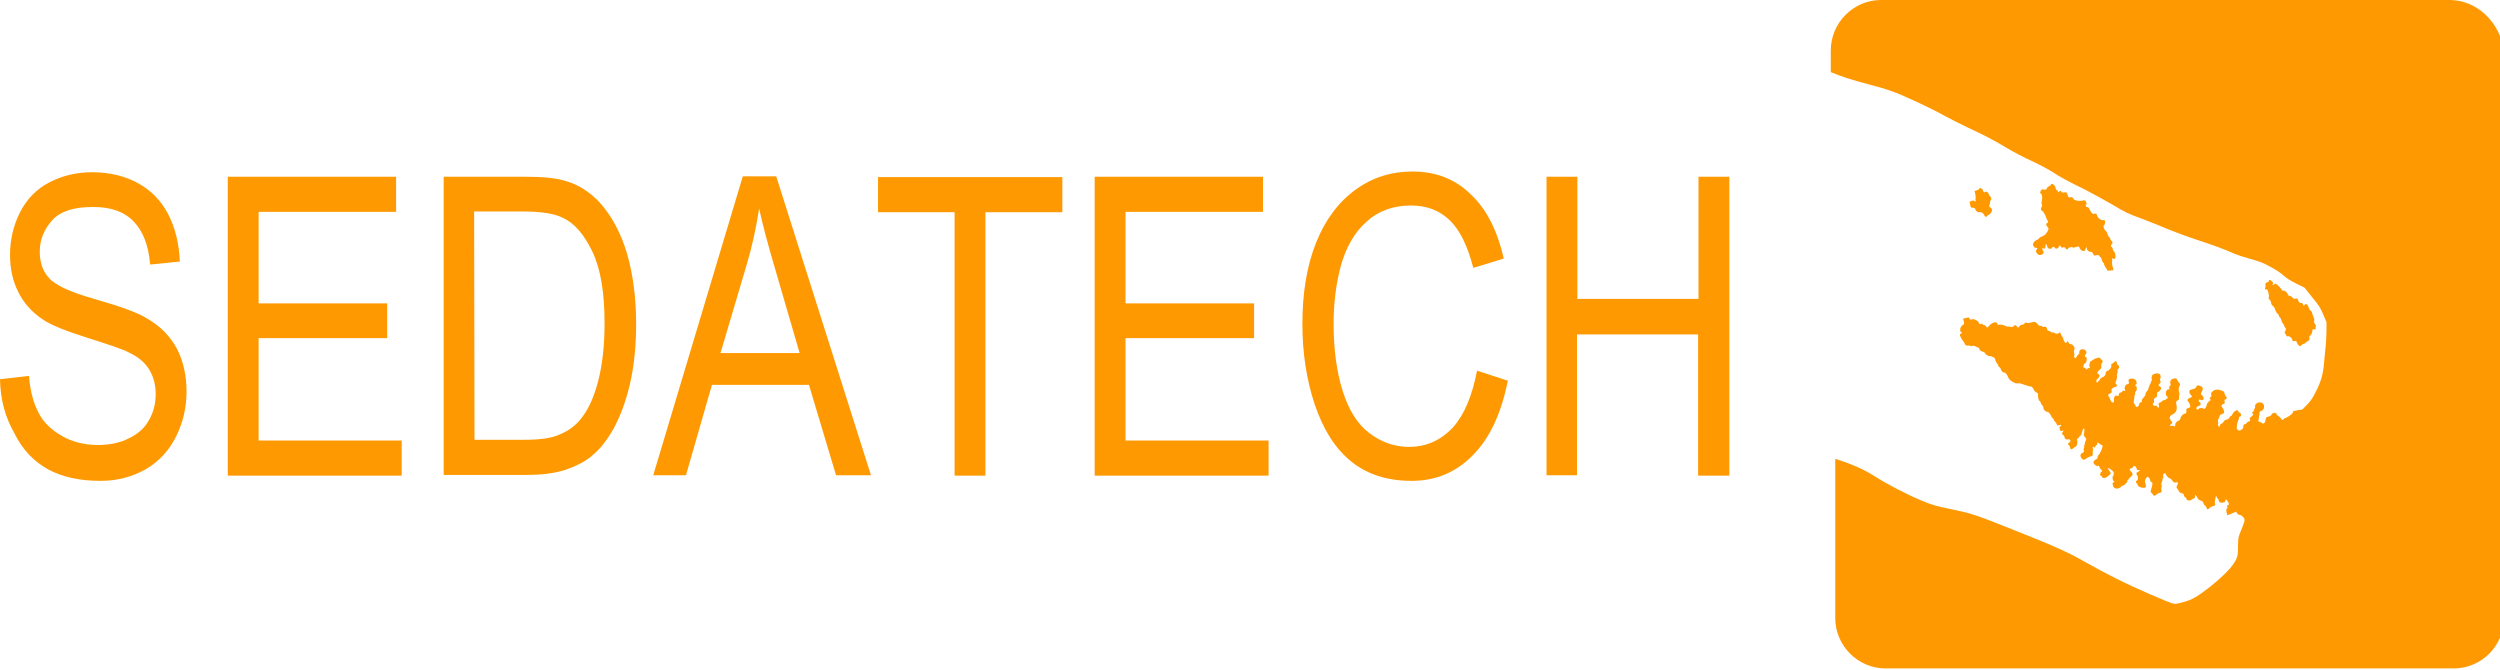 <svg width="153" height="41" viewBox="0 0 153 41" fill="none" xmlns="http://www.w3.org/2000/svg">
<g clip-path="url(#clip0_2648_244)">
<path d="M120.731 12.714C120.822 12.714 120.867 12.737 120.89 12.805C120.935 12.943 121.072 13.011 121.163 12.988C121.254 12.965 121.413 13.057 121.436 13.171C121.459 13.263 121.572 13.308 121.618 13.217C121.64 13.194 121.663 13.148 121.709 13.148C121.8 13.126 121.936 12.92 121.913 12.828C121.891 12.783 121.845 12.714 121.8 12.691C121.731 12.645 121.731 12.622 121.754 12.554C121.777 12.508 121.8 12.44 121.777 12.417C121.777 12.394 121.8 12.325 121.822 12.279C121.891 12.188 121.868 12.051 121.8 12.028C121.777 12.028 121.754 11.982 121.731 11.914C121.686 11.776 121.572 11.685 121.481 11.754C121.413 11.799 121.413 11.776 121.368 11.685C121.345 11.593 121.299 11.548 121.254 11.525C121.163 11.502 121.117 11.502 121.14 11.548C121.14 11.571 121.072 11.616 121.004 11.639L120.845 11.685L120.89 11.891C120.913 12.005 120.913 12.119 120.913 12.142C120.89 12.165 120.89 12.234 120.913 12.279C120.935 12.348 120.935 12.348 120.845 12.302C120.799 12.279 120.708 12.257 120.64 12.302C120.526 12.348 120.526 12.348 120.572 12.531C120.617 12.714 120.617 12.714 120.731 12.714Z" fill="#FE9901"/>
<path d="M124.642 15.275C124.574 15.366 124.574 15.389 124.665 15.504C124.756 15.618 124.779 15.618 124.915 15.595C125.074 15.549 125.12 15.458 125.006 15.298C124.961 15.184 124.983 15.161 125.074 15.206C125.12 15.229 125.143 15.229 125.165 15.161C125.188 15.115 125.188 15.046 125.188 15.001C125.188 14.978 125.188 14.955 125.211 14.932C125.234 14.932 125.256 14.978 125.279 15.046C125.302 15.115 125.325 15.184 125.37 15.206C125.438 15.252 125.597 15.206 125.597 15.161C125.575 15.092 125.711 15.092 125.757 15.161C125.802 15.252 125.961 15.229 126.007 15.092L126.052 15.001L126.12 15.092C126.166 15.161 126.211 15.184 126.257 15.138C126.325 15.115 126.348 15.115 126.393 15.184C126.462 15.275 126.553 15.298 126.575 15.206C126.575 15.184 126.643 15.138 126.689 15.138C126.757 15.115 126.825 15.115 126.825 15.138C126.848 15.161 126.939 15.161 127.053 15.115C127.212 15.069 127.235 15.069 127.257 15.138C127.28 15.252 127.439 15.389 127.53 15.366C127.576 15.366 127.621 15.298 127.644 15.229L127.69 15.092L127.712 15.206C127.735 15.344 127.871 15.435 127.985 15.412C128.031 15.412 128.053 15.435 128.099 15.527C128.144 15.641 128.144 15.664 128.304 15.618C128.44 15.595 128.463 15.618 128.485 15.664C128.485 15.709 128.531 15.732 128.554 15.732C128.576 15.732 128.599 15.801 128.622 15.892C128.645 15.984 128.69 16.052 128.713 16.075C128.736 16.075 128.781 16.144 128.781 16.212C128.804 16.281 128.827 16.327 128.849 16.35C128.872 16.373 128.918 16.418 128.94 16.487C128.963 16.578 128.986 16.578 129.168 16.555L129.35 16.533L129.281 16.281C129.259 16.144 129.236 16.03 129.259 16.007C129.281 15.984 129.281 15.938 129.259 15.892C129.236 15.801 129.281 15.778 129.35 15.847C129.372 15.87 129.418 15.847 129.441 15.801C129.509 15.709 129.441 15.412 129.372 15.389C129.35 15.389 129.327 15.321 129.304 15.252C129.281 15.184 129.259 15.115 129.236 15.115C129.168 15.092 129.168 15.001 129.236 14.955C129.304 14.909 129.304 14.772 129.213 14.726C129.19 14.726 129.168 14.658 129.145 14.612C129.122 14.566 129.099 14.498 129.077 14.498C129.054 14.498 129.009 14.429 128.986 14.337C128.963 14.269 128.918 14.155 128.872 14.132C128.827 14.109 128.781 14.017 128.758 13.949C128.713 13.857 128.713 13.812 128.758 13.812C128.804 13.789 128.849 13.629 128.827 13.514C128.827 13.491 128.781 13.469 128.758 13.469C128.576 13.514 128.395 13.354 128.326 13.148C128.304 13.08 128.281 13.057 128.19 13.08C128.099 13.103 128.053 13.08 127.985 12.988C127.94 12.92 127.871 12.828 127.871 12.783C127.849 12.714 127.803 12.691 127.735 12.668C127.667 12.668 127.644 12.622 127.644 12.577C127.644 12.531 127.667 12.508 127.69 12.508C127.712 12.508 127.712 12.44 127.667 12.371C127.621 12.257 127.621 12.234 127.439 12.279C127.189 12.325 126.916 12.257 126.871 12.142C126.848 12.074 126.803 12.051 126.712 12.074C126.598 12.097 126.575 12.074 126.53 11.914C126.484 11.754 126.462 11.754 126.325 11.776C126.234 11.799 126.166 11.776 126.166 11.754C126.143 11.662 126.075 11.662 126.007 11.731C125.961 11.776 125.961 11.776 125.939 11.708C125.939 11.662 125.893 11.616 125.87 11.639C125.848 11.639 125.825 11.57 125.802 11.502C125.779 11.411 125.734 11.319 125.666 11.296C125.575 11.228 125.529 11.25 125.506 11.319C125.506 11.342 125.461 11.365 125.415 11.388C125.37 11.411 125.302 11.456 125.279 11.502C125.234 11.616 125.165 11.639 125.052 11.593C124.983 11.57 124.961 11.571 124.892 11.685C124.847 11.776 124.847 11.799 124.892 11.845C124.983 11.891 125.006 12.097 124.961 12.279C124.938 12.371 124.938 12.485 124.961 12.508C124.983 12.554 124.983 12.622 124.938 12.668C124.892 12.76 124.892 12.874 124.938 12.874C124.983 12.851 125.188 13.148 125.211 13.286C125.234 13.354 125.279 13.446 125.302 13.491C125.37 13.537 125.37 13.629 125.279 13.651C125.211 13.674 125.211 13.789 125.279 13.857C125.393 13.949 125.393 14.017 125.302 14.177C125.188 14.36 125.097 14.429 124.961 14.475C124.892 14.498 124.824 14.543 124.779 14.589C124.756 14.635 124.688 14.68 124.665 14.68C124.642 14.68 124.551 14.726 124.506 14.795C124.392 14.886 124.392 15.023 124.529 15.161C124.711 15.161 124.711 15.184 124.642 15.275Z" fill="#FE9901"/>
<path d="M138.741 17.722C138.787 17.699 138.878 18.065 138.855 18.179C138.832 18.248 138.832 18.293 138.901 18.339C138.946 18.385 138.992 18.476 138.992 18.545C139.014 18.636 139.06 18.705 139.105 18.728C139.151 18.751 139.196 18.819 139.242 18.956C139.287 19.071 139.333 19.162 139.378 19.185C139.424 19.208 139.446 19.254 139.469 19.322C139.492 19.391 139.515 19.437 139.537 19.437C139.56 19.437 139.606 19.528 139.628 19.62C139.651 19.711 139.697 19.78 139.697 19.78C139.719 19.78 139.742 19.825 139.765 19.871C139.788 19.917 139.81 20.008 139.856 20.054C139.901 20.1 139.924 20.146 139.856 20.26C139.81 20.351 139.81 20.397 139.856 20.42C139.879 20.443 139.924 20.489 139.924 20.534C139.924 20.58 139.969 20.603 140.015 20.58C140.106 20.557 140.242 20.649 140.288 20.786C140.311 20.877 140.333 20.9 140.424 20.877C140.515 20.854 140.538 20.854 140.561 20.946C140.583 20.992 140.629 21.083 140.674 21.129C140.743 21.197 140.788 21.197 140.811 21.152C140.834 21.129 140.902 21.083 140.947 21.06C141.016 21.037 141.084 21.015 141.107 20.969C141.129 20.946 141.197 20.9 141.266 20.854C141.334 20.809 141.357 20.786 141.334 20.694C141.311 20.603 141.334 20.557 141.357 20.557C141.425 20.534 141.516 20.351 141.516 20.283C141.493 20.191 141.561 20.123 141.63 20.146C141.675 20.168 141.698 20.168 141.721 20.123C141.743 20.077 141.743 20.054 141.721 20.077C141.698 20.077 141.698 20.054 141.721 20.008C141.743 19.94 141.743 19.917 141.675 19.825C141.607 19.734 141.607 19.688 141.63 19.642C141.652 19.597 141.63 19.505 141.584 19.391C141.539 19.277 141.493 19.162 141.493 19.117C141.47 19.071 141.448 19.025 141.402 19.002C141.357 18.979 141.311 18.888 141.288 18.819C141.243 18.636 141.129 18.545 141.038 18.659C140.993 18.728 140.97 18.705 140.947 18.636C140.925 18.568 140.902 18.545 140.856 18.545C140.765 18.568 140.674 18.499 140.652 18.385C140.629 18.27 140.538 18.225 140.447 18.293C140.424 18.316 140.356 18.27 140.311 18.225C140.265 18.156 140.174 18.11 140.129 18.11C140.083 18.11 140.038 18.065 140.015 18.019C139.992 17.905 139.833 17.767 139.742 17.79C139.697 17.79 139.674 17.79 139.651 17.745C139.628 17.676 139.401 17.447 139.31 17.379C139.265 17.356 139.219 17.356 139.174 17.402C139.128 17.447 139.083 17.447 139.083 17.447C139.06 17.424 139.06 17.402 139.083 17.402C139.151 17.356 139.105 17.241 138.992 17.173C138.901 17.104 138.855 17.104 138.855 17.196C138.855 17.219 138.81 17.264 138.741 17.287C138.628 17.333 138.628 17.356 138.651 17.47C138.651 17.539 138.651 17.607 138.628 17.607C138.605 17.607 138.605 17.653 138.628 17.722C138.696 17.676 138.741 17.722 138.741 17.722Z" fill="#FE9901"/>
<path d="M149.907 0H115.114C113.431 0 112.044 1.395 112.044 3.087V4.413C112.635 4.665 113.34 4.893 114.295 5.145C114.75 5.259 115.387 5.442 115.705 5.557C116.342 5.762 118.161 6.608 119.093 7.134C119.389 7.294 119.98 7.592 120.412 7.798C121.436 8.278 121.891 8.506 122.777 9.032C123.187 9.284 123.892 9.65 124.347 9.856C124.892 10.107 125.347 10.359 125.711 10.587C126.007 10.793 126.689 11.159 127.257 11.433C127.826 11.708 128.69 12.188 129.213 12.485C130.055 12.988 130.236 13.08 131.055 13.377C131.555 13.56 132.283 13.857 132.647 14.017C133.034 14.177 133.898 14.498 134.603 14.726C135.308 14.955 136.104 15.252 136.422 15.389C136.763 15.549 137.218 15.709 137.65 15.824C138.218 15.984 138.446 16.052 138.901 16.304C139.265 16.487 139.56 16.693 139.742 16.853C139.947 17.036 140.197 17.196 140.538 17.356L141.038 17.607L141.493 18.179C141.925 18.705 141.971 18.774 142.175 19.231L142.38 19.711V20.214C142.38 20.489 142.357 20.923 142.335 21.152C142.312 21.38 142.266 21.792 142.244 22.066C142.198 22.798 142.062 23.347 141.721 23.987C141.516 24.399 141.379 24.582 141.175 24.788L140.902 25.062L140.606 25.108C140.379 25.153 140.333 25.153 140.333 25.199C140.356 25.291 140.06 25.519 139.856 25.588C139.81 25.611 139.742 25.634 139.742 25.656C139.719 25.748 139.674 25.725 139.56 25.565C139.492 25.496 139.424 25.428 139.401 25.428C139.378 25.428 139.333 25.405 139.333 25.359C139.31 25.222 139.06 25.245 139.014 25.382C138.992 25.428 138.923 25.474 138.832 25.496C138.696 25.519 138.673 25.542 138.651 25.702C138.628 25.908 138.514 25.977 138.378 25.862C138.332 25.817 138.264 25.794 138.241 25.817C138.196 25.817 138.218 25.748 138.241 25.565C138.264 25.428 138.287 25.291 138.287 25.245C138.287 25.199 138.309 25.176 138.378 25.153C138.605 25.085 138.628 24.742 138.423 24.65C138.218 24.559 137.968 24.719 138.014 24.902C138.014 24.948 138.014 24.993 137.991 24.993C137.968 24.993 137.946 25.039 137.946 25.085C137.946 25.131 137.923 25.176 137.9 25.176C137.832 25.199 137.809 25.291 137.877 25.336C137.923 25.359 137.9 25.405 137.786 25.496C137.673 25.588 137.65 25.611 137.695 25.679C137.741 25.748 137.718 25.748 137.627 25.794C137.559 25.817 137.514 25.839 137.514 25.862C137.514 25.885 137.468 25.931 137.4 25.954C137.309 25.977 137.286 26.022 137.286 26.114C137.309 26.182 137.263 26.251 137.172 26.297C137.059 26.365 137.036 26.365 136.968 26.32C136.877 26.274 136.877 26.251 136.9 26.068C136.9 25.954 136.945 25.817 136.968 25.748C137.013 25.679 137.036 25.611 137.013 25.565C137.013 25.542 137.036 25.519 137.081 25.496C137.127 25.496 137.15 25.451 137.15 25.405C137.15 25.336 137.104 25.222 137.036 25.245C137.013 25.245 136.99 25.222 136.99 25.176C136.968 25.039 136.74 25.131 136.649 25.313C136.604 25.382 136.558 25.474 136.513 25.474C136.49 25.474 136.445 25.519 136.445 25.565C136.422 25.611 136.354 25.656 136.263 25.679C136.172 25.702 136.104 25.748 136.081 25.817C136.058 25.862 135.99 25.931 135.944 25.931C135.899 25.954 135.853 25.999 135.853 26.045C135.853 26.137 135.831 26.137 135.785 26.091C135.74 26.045 135.717 26.022 135.74 25.954C135.762 25.908 135.762 25.839 135.74 25.794C135.74 25.748 135.74 25.679 135.762 25.656C135.785 25.611 135.808 25.542 135.831 25.496C135.831 25.428 135.876 25.382 135.99 25.336C136.126 25.291 136.126 25.268 136.104 25.153C136.104 25.085 136.035 24.97 136.013 24.948C135.922 24.856 135.944 24.765 136.081 24.719C136.149 24.696 136.172 24.673 136.149 24.582C136.126 24.49 136.126 24.445 136.195 24.445C136.285 24.422 136.308 24.33 136.24 24.284C136.217 24.262 136.172 24.193 136.149 24.102C136.126 23.987 136.081 23.941 136.013 23.919C135.694 23.804 135.558 23.827 135.399 23.964C135.308 24.033 135.308 24.079 135.33 24.17C135.353 24.262 135.33 24.284 135.285 24.307C135.217 24.33 135.217 24.353 135.262 24.422C135.308 24.49 135.308 24.513 135.262 24.513C135.217 24.513 135.194 24.536 135.171 24.582C135.148 24.627 135.126 24.65 135.103 24.673C135.08 24.673 135.057 24.719 135.057 24.765C135.057 24.81 135.012 24.902 134.989 24.948C134.921 25.039 134.898 25.039 134.83 24.993C134.739 24.948 134.58 24.97 134.534 25.039C134.512 25.085 134.489 25.085 134.443 25.039C134.375 24.97 134.421 24.902 134.58 24.833C134.671 24.81 134.694 24.765 134.671 24.696C134.671 24.65 134.648 24.605 134.625 24.605C134.58 24.627 134.534 24.513 134.58 24.467C134.603 24.445 134.648 24.445 134.671 24.467C134.853 24.582 134.944 24.307 134.762 24.193C134.671 24.124 134.671 24.102 134.785 23.896C134.853 23.759 134.785 23.644 134.58 23.598C134.466 23.576 134.466 23.576 134.421 23.667C134.375 23.759 134.33 23.781 134.171 23.827C133.989 23.873 133.989 23.873 133.989 23.987C133.989 24.056 134.034 24.124 134.08 24.17C134.171 24.262 134.171 24.307 134.011 24.353C133.875 24.399 133.829 24.49 133.943 24.605C133.989 24.65 134.011 24.742 134.034 24.81C134.057 24.925 134.034 24.948 133.92 24.97C133.807 25.016 133.784 25.039 133.807 25.108C133.829 25.199 133.784 25.336 133.716 25.313C133.625 25.313 133.466 25.474 133.443 25.588C133.443 25.656 133.397 25.725 133.329 25.748C133.193 25.817 133.125 25.885 133.125 25.999C133.125 26.114 133.079 26.137 133.034 26.068C133.011 26.045 132.965 26.045 132.897 26.068C132.783 26.091 132.761 26.022 132.874 25.954C132.965 25.885 132.965 25.862 132.852 25.725C132.738 25.588 132.783 25.451 132.92 25.382C133.193 25.245 133.261 25.108 133.193 24.742C133.17 24.582 133.17 24.559 133.261 24.513C133.352 24.467 133.375 24.445 133.352 24.353C133.352 24.284 133.352 24.216 133.375 24.193C133.397 24.17 133.375 24.056 133.352 23.964C133.329 23.827 133.329 23.736 133.375 23.644C133.443 23.507 133.42 23.484 133.352 23.416C133.306 23.37 133.261 23.301 133.238 23.233C133.215 23.164 133.17 23.141 133.056 23.164C132.874 23.187 132.783 23.324 132.829 23.484C132.852 23.553 132.829 23.621 132.783 23.644C132.738 23.667 132.738 23.713 132.761 23.759C132.783 23.827 132.783 23.827 132.738 23.827C132.624 23.804 132.511 23.987 132.556 24.147C132.579 24.216 132.624 24.284 132.647 24.284C132.738 24.307 132.579 24.467 132.442 24.49C132.374 24.513 132.306 24.536 132.306 24.559C132.306 24.582 132.26 24.605 132.215 24.627C132.169 24.65 132.101 24.673 132.101 24.696C132.101 24.719 132.101 24.765 132.124 24.788C132.124 24.81 132.124 24.856 132.124 24.879C132.147 24.97 132.056 24.97 132.01 24.879C131.987 24.833 131.942 24.81 131.919 24.833C131.874 24.856 131.828 24.833 131.783 24.788C131.737 24.719 131.737 24.696 131.783 24.673C131.828 24.65 131.828 24.582 131.828 24.513C131.806 24.422 131.828 24.376 131.919 24.33C132.01 24.284 132.033 24.262 132.01 24.147C132.01 24.056 132.01 24.01 132.078 23.987C132.169 23.941 132.283 23.804 132.26 23.736C132.26 23.713 132.215 23.667 132.169 23.644C132.078 23.598 132.078 23.553 132.169 23.484C132.238 23.438 132.238 23.393 132.215 23.324C132.192 23.278 132.192 23.187 132.215 23.141C132.283 22.935 132.147 22.798 131.897 22.867C131.76 22.912 131.715 22.935 131.692 23.027C131.669 23.095 131.669 23.164 131.692 23.187C131.715 23.21 131.669 23.324 131.624 23.438C131.555 23.553 131.51 23.69 131.487 23.759C131.487 23.827 131.442 23.896 131.396 23.941C131.351 23.987 131.305 24.056 131.305 24.124C131.305 24.193 131.237 24.284 131.169 24.353C131.101 24.422 131.055 24.513 131.078 24.536C131.101 24.582 131.078 24.627 131.01 24.627C130.941 24.65 130.919 24.673 130.919 24.742C130.919 24.833 130.828 24.925 130.737 24.902C130.714 24.902 130.691 24.833 130.669 24.788C130.646 24.742 130.623 24.696 130.6 24.673C130.578 24.673 130.578 24.605 130.6 24.49C130.623 24.399 130.623 24.307 130.623 24.262C130.623 24.239 130.623 24.193 130.646 24.193C130.669 24.193 130.669 24.147 130.669 24.079C130.669 24.033 130.691 23.941 130.737 23.919C130.805 23.85 130.782 23.644 130.691 23.598C130.646 23.553 130.646 23.553 130.737 23.53C130.759 23.53 130.759 23.461 130.759 23.393C130.737 23.233 130.6 23.164 130.441 23.164C130.282 23.187 130.236 23.233 130.282 23.37C130.305 23.461 130.305 23.484 130.214 23.507C130.077 23.53 130.009 23.69 130.032 23.804C130.077 23.919 130.077 23.941 130.009 23.919C129.964 23.896 129.918 23.896 129.895 23.941C129.873 23.987 129.827 24.01 129.759 24.033C129.713 24.056 129.668 24.079 129.668 24.147C129.668 24.239 129.668 24.239 129.554 24.216C129.441 24.17 129.35 24.33 129.372 24.49C129.395 24.559 129.372 24.605 129.35 24.627C129.259 24.65 129.19 24.582 129.145 24.445C129.122 24.376 129.099 24.307 129.054 24.262C128.986 24.17 128.986 24.147 129.145 24.079C129.236 24.033 129.259 24.01 129.236 23.941C129.19 23.827 129.259 23.736 129.418 23.69C129.531 23.667 129.554 23.644 129.554 23.576C129.531 23.53 129.509 23.484 129.486 23.484C129.463 23.461 129.463 23.438 129.486 23.347C129.554 23.21 129.577 23.05 129.554 22.981C129.554 22.958 129.554 22.89 129.577 22.867C129.6 22.821 129.6 22.752 129.6 22.707C129.577 22.661 129.6 22.592 129.645 22.569C129.713 22.524 129.713 22.387 129.622 22.341C129.6 22.341 129.554 22.272 129.554 22.204C129.531 22.089 129.463 22.066 129.395 22.158C129.372 22.181 129.327 22.226 129.281 22.249C129.213 22.272 129.19 22.318 129.213 22.387C129.236 22.501 129.077 22.684 128.917 22.73C128.872 22.752 128.849 22.775 128.872 22.821C128.895 22.912 128.758 23.095 128.69 23.073C128.667 23.073 128.622 23.118 128.554 23.164C128.508 23.233 128.44 23.324 128.394 23.37C128.326 23.438 128.326 23.438 128.303 23.347C128.281 23.278 128.303 23.233 128.394 23.164C128.508 23.073 128.531 22.935 128.417 22.89C128.326 22.867 128.349 22.752 128.485 22.638C128.599 22.547 128.622 22.501 128.599 22.409C128.576 22.364 128.599 22.249 128.645 22.204C128.713 22.112 128.713 22.112 128.599 21.998C128.554 21.952 128.485 21.883 128.485 21.883C128.463 21.861 128.122 21.975 128.099 22.021C128.076 22.044 128.031 22.066 127.985 22.089C127.894 22.112 127.826 22.364 127.894 22.455C127.917 22.478 127.894 22.524 127.849 22.524C127.803 22.524 127.758 22.569 127.712 22.592C127.689 22.615 127.644 22.615 127.644 22.569C127.644 22.524 127.599 22.501 127.553 22.501C127.508 22.501 127.485 22.478 127.485 22.455C127.508 22.432 127.508 22.387 127.53 22.341C127.53 22.295 127.553 22.249 127.599 22.249C127.621 22.249 127.667 22.181 127.689 22.112C127.735 21.975 127.689 21.815 127.644 21.838C127.576 21.861 127.576 21.746 127.644 21.678C127.78 21.54 127.599 21.335 127.394 21.38C127.303 21.403 127.257 21.449 127.257 21.54C127.257 21.609 127.235 21.678 127.212 21.678C127.189 21.678 127.144 21.746 127.098 21.815C127.03 21.929 127.03 21.952 126.962 21.883C126.916 21.838 126.894 21.815 126.939 21.792C126.962 21.769 126.962 21.701 126.939 21.609C126.916 21.518 126.916 21.449 126.939 21.426C126.962 21.403 126.962 21.358 126.962 21.289C126.939 21.175 126.803 21.037 126.689 21.06C126.666 21.06 126.621 21.037 126.621 20.992C126.598 20.9 126.507 20.854 126.484 20.946C126.461 21.06 126.325 20.946 126.28 20.763C126.257 20.672 126.234 20.603 126.211 20.603C126.189 20.603 126.166 20.557 126.143 20.489C126.12 20.351 126.029 20.306 125.984 20.397C125.961 20.443 125.734 20.42 125.688 20.351C125.666 20.328 125.643 20.328 125.643 20.351C125.62 20.374 125.575 20.351 125.506 20.306C125.438 20.26 125.37 20.237 125.347 20.237C125.324 20.237 125.279 20.191 125.279 20.123C125.256 20.008 125.188 19.963 125.052 20.008C125.006 20.008 124.983 20.008 124.961 19.963C124.961 19.917 124.915 19.917 124.892 19.94C124.847 19.963 124.801 19.94 124.71 19.848C124.574 19.688 124.529 19.665 124.324 19.734C124.233 19.757 124.119 19.78 124.051 19.757C123.96 19.734 123.937 19.734 123.892 19.803C123.869 19.848 123.801 19.871 123.755 19.871C123.71 19.871 123.619 19.917 123.596 19.963C123.505 20.077 123.482 20.077 123.46 20.008C123.46 19.985 123.414 19.94 123.369 19.917C123.323 19.894 123.278 19.894 123.232 19.963C123.164 20.031 123.141 20.031 123.073 20.008C123.028 19.985 122.937 19.985 122.891 19.985C122.846 19.985 122.777 19.985 122.755 19.963C122.664 19.894 122.436 19.848 122.345 19.871C122.277 19.894 122.254 19.871 122.232 19.803C122.186 19.665 121.959 19.711 121.777 19.894C121.709 19.963 121.64 20.054 121.618 20.054C121.618 20.054 121.572 20.008 121.527 19.963C121.504 19.917 121.436 19.871 121.413 19.894C121.39 19.894 121.345 19.871 121.345 19.848C121.322 19.803 121.299 19.803 121.231 19.825C121.163 19.848 121.14 19.848 121.14 19.825C121.095 19.642 120.822 19.482 120.64 19.551C120.572 19.574 120.549 19.551 120.526 19.482C120.503 19.414 120.481 19.414 120.321 19.46L120.14 19.505L120.185 19.665C120.231 19.825 120.208 19.825 120.117 19.894C119.98 19.963 119.912 20.237 120.003 20.306C120.094 20.351 120.071 20.397 120.003 20.42C119.935 20.443 119.935 20.466 119.958 20.557C119.98 20.626 120.049 20.74 120.094 20.809C120.162 20.877 120.208 20.969 120.231 21.015C120.253 21.106 120.344 21.175 120.458 21.152C120.503 21.129 120.572 21.152 120.594 21.175C120.617 21.197 120.663 21.197 120.685 21.175C120.731 21.152 120.799 21.152 120.89 21.197C120.958 21.243 121.049 21.266 121.072 21.266C121.095 21.266 121.117 21.312 121.14 21.358C121.163 21.449 121.208 21.472 121.322 21.518C121.413 21.54 121.481 21.586 121.481 21.609C121.504 21.678 121.663 21.792 121.731 21.792C121.754 21.792 121.845 21.792 121.936 21.838C122.05 21.883 122.095 21.906 122.118 22.044C122.141 22.135 122.186 22.204 122.209 22.226C122.232 22.226 122.254 22.295 122.277 22.341C122.3 22.387 122.323 22.455 122.368 22.478C122.414 22.501 122.436 22.547 122.459 22.615C122.482 22.707 122.596 22.821 122.664 22.798C122.732 22.775 122.868 22.981 122.914 23.118C122.959 23.278 123.346 23.507 123.505 23.461C123.573 23.438 123.664 23.461 123.983 23.576C124.119 23.621 124.233 23.667 124.233 23.644C124.301 23.621 124.438 23.736 124.46 23.827C124.483 23.896 124.529 23.964 124.619 24.01C124.71 24.056 124.756 24.102 124.733 24.147C124.688 24.216 124.779 24.559 124.824 24.536C124.847 24.536 124.87 24.582 124.892 24.65C124.915 24.719 124.961 24.788 124.983 24.81C125.029 24.833 125.052 24.879 125.052 24.948C125.052 25.062 125.211 25.222 125.279 25.199C125.347 25.176 125.484 25.336 125.529 25.451C125.552 25.496 125.575 25.565 125.62 25.588C125.666 25.611 125.688 25.656 125.688 25.679C125.688 25.702 125.711 25.748 125.757 25.794C125.802 25.817 125.847 25.908 125.87 25.954C125.893 26.045 125.916 26.045 126.007 26.022C126.052 25.999 126.12 25.999 126.143 26.022C126.166 26.045 126.143 26.068 126.098 26.091C126.029 26.114 126.029 26.137 126.052 26.251C126.098 26.388 126.098 26.388 126.211 26.365C126.325 26.342 126.325 26.342 126.257 26.411C126.166 26.503 126.189 26.571 126.28 26.64C126.325 26.663 126.348 26.708 126.348 26.754C126.348 26.846 126.439 26.914 126.53 26.891C126.643 26.868 126.734 26.914 126.712 27.006C126.689 27.051 126.643 27.074 126.621 27.097C126.552 27.12 126.552 27.211 126.621 27.257C126.643 27.257 126.689 27.326 126.689 27.394C126.712 27.486 126.734 27.509 126.803 27.486C126.848 27.463 126.894 27.44 126.916 27.417C126.916 27.394 126.962 27.371 127.007 27.349C127.098 27.326 127.166 27.12 127.121 26.937C127.098 26.868 127.121 26.846 127.166 26.823C127.212 26.8 127.235 26.777 127.235 26.754C127.235 26.731 127.257 26.708 127.303 26.685C127.326 26.685 127.394 26.571 127.417 26.457C127.439 26.342 127.485 26.251 127.508 26.228C127.576 26.205 127.576 26.342 127.553 26.457C127.508 26.571 127.53 26.708 127.621 26.777C127.689 26.823 127.689 26.846 127.644 26.983C127.599 27.051 127.576 27.143 127.599 27.166C127.599 27.189 127.599 27.211 127.576 27.211C127.553 27.211 127.553 27.257 127.553 27.303C127.553 27.349 127.553 27.417 127.53 27.44C127.508 27.463 127.508 27.532 127.53 27.577C127.553 27.646 127.53 27.669 127.462 27.714C127.326 27.76 127.28 27.875 127.371 28.012C127.439 28.149 127.576 28.172 127.689 28.057C127.735 28.012 127.826 27.966 127.917 27.943C128.076 27.897 128.076 27.875 128.076 27.76C128.076 27.692 128.076 27.623 128.076 27.577C128.099 27.554 128.099 27.486 128.076 27.44C128.053 27.349 128.099 27.303 128.144 27.371C128.167 27.417 128.19 27.394 128.235 27.326C128.258 27.28 128.303 27.234 128.326 27.234C128.349 27.234 128.372 27.189 128.349 27.143C128.326 27.051 128.349 27.051 128.508 27.166L128.69 27.28L128.622 27.509C128.576 27.623 128.508 27.76 128.463 27.806C128.417 27.852 128.372 27.92 128.372 27.989C128.372 28.057 128.326 28.103 128.281 28.103C128.235 28.126 128.19 28.172 128.144 28.218C128.099 28.309 128.099 28.309 128.19 28.423C128.258 28.492 128.303 28.515 128.372 28.515C128.44 28.492 128.463 28.515 128.485 28.583C128.508 28.629 128.554 28.721 128.599 28.743C128.667 28.812 128.667 28.835 128.599 28.881C128.508 28.949 128.508 29.132 128.576 29.109C128.599 29.109 128.622 29.132 128.645 29.178C128.667 29.247 128.713 29.269 128.804 29.247C128.872 29.247 128.94 29.201 128.963 29.178C128.986 29.155 129.031 29.109 129.099 29.064C129.213 28.995 129.19 28.949 129.077 28.789C128.94 28.629 128.986 28.606 129.168 28.721C129.35 28.835 129.418 28.972 129.327 29.109C129.259 29.201 129.281 29.407 129.372 29.452C129.418 29.475 129.418 29.498 129.35 29.521C129.281 29.544 129.281 29.567 129.304 29.681C129.35 29.864 129.463 29.933 129.645 29.887C129.713 29.864 129.804 29.818 129.804 29.795C129.804 29.772 129.873 29.727 129.918 29.727C129.986 29.704 130.032 29.658 130.055 29.635C130.077 29.59 130.123 29.567 130.145 29.544C130.168 29.544 130.191 29.498 130.191 29.475C130.191 29.429 130.191 29.384 130.236 29.361C130.259 29.338 130.305 29.315 130.305 29.292C130.305 29.269 130.35 29.224 130.418 29.178C130.532 29.086 130.555 28.972 130.418 28.858C130.305 28.743 130.305 28.652 130.418 28.675C130.441 28.675 130.509 28.652 130.532 28.583C130.6 28.469 130.714 28.515 130.759 28.675C130.782 28.766 130.805 28.789 130.873 28.766C130.919 28.766 130.964 28.766 130.964 28.789C130.964 28.812 130.919 28.835 130.873 28.858C130.737 28.904 130.714 28.995 130.805 29.109C130.873 29.201 130.85 29.384 130.782 29.407C130.714 29.429 130.691 29.521 130.759 29.567C130.782 29.59 130.828 29.635 130.828 29.681C130.85 29.795 131.101 29.887 131.26 29.841C131.351 29.818 131.351 29.795 131.305 29.612C131.26 29.452 131.26 29.384 131.328 29.292C131.419 29.132 131.51 29.155 131.578 29.361C131.601 29.452 131.646 29.521 131.692 29.521C131.737 29.521 131.737 29.544 131.715 29.704C131.692 29.795 131.669 29.91 131.646 29.955C131.601 30.024 131.624 30.161 131.692 30.184C131.715 30.184 131.737 30.23 131.76 30.276C131.783 30.367 131.942 30.344 131.987 30.253C132.01 30.23 132.078 30.184 132.169 30.161C132.306 30.115 132.306 30.093 132.283 30.001C132.26 29.933 132.26 29.864 132.283 29.818C132.306 29.795 132.306 29.727 132.283 29.681C132.26 29.635 132.283 29.544 132.306 29.498C132.329 29.452 132.351 29.361 132.351 29.338C132.351 29.292 132.351 29.269 132.374 29.247C132.397 29.247 132.397 29.201 132.397 29.132C132.374 29.086 132.374 29.041 132.397 29.018C132.397 29.018 132.442 28.995 132.465 28.972C132.488 28.949 132.533 28.949 132.533 28.995C132.556 29.086 132.738 29.292 132.783 29.269C132.806 29.269 132.874 29.315 132.943 29.407C133.034 29.544 133.056 29.544 133.17 29.521C133.306 29.498 133.329 29.544 133.238 29.704C133.193 29.795 133.193 29.841 133.238 29.887C133.284 29.933 133.306 29.978 133.329 30.024C133.352 30.115 133.466 30.184 133.579 30.207C133.625 30.207 133.648 30.253 133.648 30.298C133.648 30.344 133.67 30.39 133.716 30.413C133.761 30.436 133.807 30.481 133.807 30.527C133.829 30.641 134.034 30.664 134.102 30.596C134.148 30.55 134.216 30.527 134.262 30.504C134.33 30.481 134.353 30.458 134.33 30.39C134.307 30.276 134.375 30.276 134.443 30.39C134.534 30.573 134.557 30.596 134.694 30.641C134.785 30.664 134.83 30.71 134.853 30.801C134.876 30.87 134.898 30.916 134.921 30.916C134.944 30.916 134.989 30.962 135.012 31.007C135.035 31.053 135.057 31.122 135.057 31.144C135.08 31.19 135.194 31.144 135.239 31.076C135.262 31.053 135.33 31.007 135.399 30.984C135.467 30.962 135.535 30.939 135.558 30.939C135.581 30.939 135.581 30.893 135.558 30.824C135.535 30.779 135.558 30.619 135.581 30.504C135.626 30.298 135.626 30.298 135.649 30.39C135.671 30.458 135.694 30.504 135.717 30.504C135.74 30.504 135.762 30.55 135.785 30.619C135.808 30.756 135.899 30.779 136.058 30.756C136.149 30.733 136.195 30.71 136.195 30.641C136.195 30.527 136.217 30.527 136.308 30.641C136.422 30.801 136.445 30.893 136.354 30.916C136.285 30.939 136.285 30.962 136.308 31.007C136.331 31.053 136.331 31.099 136.285 31.122C136.24 31.167 136.24 31.213 136.263 31.35L136.308 31.533L136.49 31.465C136.581 31.419 136.718 31.373 136.763 31.35C136.831 31.305 136.854 31.305 136.9 31.396C136.922 31.442 136.99 31.51 137.059 31.51C137.127 31.51 137.218 31.579 137.286 31.648C137.377 31.762 137.377 31.785 137.354 31.922C137.332 32.013 137.241 32.242 137.15 32.471C136.99 32.859 136.968 32.905 136.968 33.431C136.968 33.911 136.945 34.026 136.854 34.231C136.649 34.666 136.149 35.192 135.239 35.924C134.443 36.541 134.171 36.701 133.579 36.861C133.215 36.953 133.125 36.975 132.965 36.93C132.692 36.861 130.669 35.992 129.577 35.443C129.031 35.169 128.167 34.712 127.644 34.414C126.621 33.82 125.802 33.454 123.391 32.494C120.822 31.465 120.64 31.419 119.435 31.167C118.457 30.962 118.275 30.916 117.615 30.641C116.774 30.298 115.455 29.612 114.818 29.201C114.159 28.766 113.34 28.4 112.317 28.08V37.822C112.317 39.514 113.704 40.908 115.387 40.908H150.18C151.863 40.908 153.25 39.514 153.25 37.822V3.087C152.977 1.372 151.613 0 149.907 0Z" fill="#FE9901"/>
<path d="M0 23.21L1.774 23.004C1.842 23.919 2.047 24.673 2.365 25.268C2.661 25.862 3.161 26.32 3.798 26.685C4.434 27.051 5.185 27.234 6.004 27.234C6.709 27.234 7.368 27.097 7.891 26.823C8.46 26.548 8.869 26.182 9.119 25.702C9.392 25.245 9.528 24.696 9.528 24.124C9.528 23.553 9.392 23.05 9.142 22.638C8.892 22.204 8.46 21.838 7.868 21.563C7.482 21.358 6.64 21.083 5.344 20.672C4.048 20.26 3.115 19.894 2.615 19.551C1.933 19.094 1.433 18.522 1.114 17.859C0.773 17.196 0.614 16.418 0.614 15.595C0.614 14.68 0.819 13.789 1.228 12.988C1.637 12.188 2.229 11.57 3.025 11.159C3.82 10.747 4.685 10.541 5.64 10.541C6.686 10.541 7.641 10.77 8.437 11.205C9.233 11.639 9.87 12.279 10.302 13.126C10.734 13.972 10.961 14.932 11.007 16.007L9.187 16.19C9.096 15.023 8.755 14.155 8.187 13.56C7.595 12.943 6.777 12.668 5.685 12.668C4.525 12.668 3.707 12.92 3.206 13.469C2.706 14.017 2.433 14.658 2.433 15.389C2.433 16.052 2.615 16.601 3.002 17.013C3.366 17.447 4.298 17.882 5.844 18.316C7.368 18.751 8.437 19.139 8.983 19.482C9.824 19.963 10.415 20.58 10.825 21.335C11.211 22.089 11.416 22.958 11.416 23.964C11.416 24.925 11.211 25.839 10.779 26.708C10.347 27.577 9.733 28.24 8.914 28.721C8.096 29.178 7.186 29.429 6.163 29.429C4.889 29.429 3.82 29.201 2.934 28.721C2.069 28.24 1.364 27.509 0.887 26.525C0.318 25.542 0.023 24.445 0 23.21Z" fill="#FE9901"/>
<path d="M13.94 29.086V10.816H24.242V12.965H15.828V18.568H23.696V20.694H15.828V26.96H24.583V29.109H13.94V29.086Z" fill="#FE9901"/>
<path d="M27.152 29.086V10.816H32.065C33.156 10.816 33.997 10.884 34.589 11.068C35.407 11.296 36.09 11.754 36.681 12.371C37.431 13.194 37.977 14.223 38.364 15.481C38.727 16.738 38.932 18.179 38.932 19.825C38.932 21.22 38.796 22.455 38.546 23.53C38.295 24.605 37.954 25.474 37.568 26.205C37.181 26.891 36.749 27.463 36.272 27.852C35.817 28.263 35.225 28.538 34.566 28.766C33.907 28.972 33.133 29.064 32.292 29.064H27.152V29.086ZM29.04 26.914H32.087C33.042 26.914 33.77 26.823 34.293 26.571C34.839 26.342 35.248 26.022 35.567 25.611C36.021 25.039 36.362 24.284 36.613 23.301C36.863 22.318 36.999 21.175 36.999 19.78C36.999 17.882 36.749 16.418 36.249 15.389C35.748 14.36 35.18 13.674 34.452 13.331C33.952 13.08 33.156 12.943 32.019 12.943H29.017L29.04 26.914Z" fill="#FE9901"/>
<path d="M39.978 29.087L45.459 10.793H47.505L53.304 29.087H51.167L49.507 23.553H43.571L41.98 29.087H39.978ZM44.094 21.609H48.938L47.46 16.533C47.005 15.001 46.664 13.72 46.459 12.76C46.278 13.949 46.027 15.092 45.686 16.235L44.094 21.609Z" fill="#FE9901"/>
<path d="M58.421 29.086V12.988H53.736V10.839H65.016V12.988H60.309V29.109H58.421V29.086Z" fill="#FE9901"/>
<path d="M66.994 29.086V10.816H77.296V12.965H68.882V18.568H76.75V20.694H68.882V26.96H77.637V29.109H66.994V29.086Z" fill="#FE9901"/>
<path d="M90.395 22.684L92.282 23.301C91.873 25.291 91.191 26.8 90.144 27.852C89.121 28.904 87.87 29.429 86.392 29.429C84.869 29.429 83.641 29.018 82.663 28.218C81.685 27.417 80.98 26.274 80.457 24.742C79.957 23.233 79.706 21.586 79.706 19.825C79.706 17.927 79.979 16.258 80.548 14.841C81.116 13.423 81.935 12.348 82.981 11.593C84.027 10.839 85.187 10.496 86.438 10.496C87.87 10.496 89.053 10.953 90.008 11.891C90.986 12.805 91.645 14.132 92.032 15.824L90.167 16.395C89.826 15.092 89.371 14.109 88.734 13.491C88.098 12.874 87.325 12.577 86.347 12.577C85.255 12.577 84.323 12.92 83.618 13.583C82.867 14.246 82.367 15.161 82.049 16.304C81.753 17.424 81.617 18.613 81.617 19.825C81.617 21.358 81.799 22.73 82.162 23.896C82.526 25.062 83.049 25.931 83.8 26.503C84.55 27.074 85.369 27.349 86.233 27.349C87.279 27.349 88.166 26.96 88.916 26.16C89.621 25.382 90.099 24.216 90.395 22.684Z" fill="#FE9901"/>
<path d="M94.647 29.086V10.816H96.535V18.293H103.948V10.816H105.836V29.109H103.925V20.466H96.512V29.086H94.647Z" fill="#FE9901"/>
</g>
<defs>
<clipPath id="clip0_2648_244">
<rect width="153" height="41" fill="white"/>
</clipPath>
</defs>
</svg>
